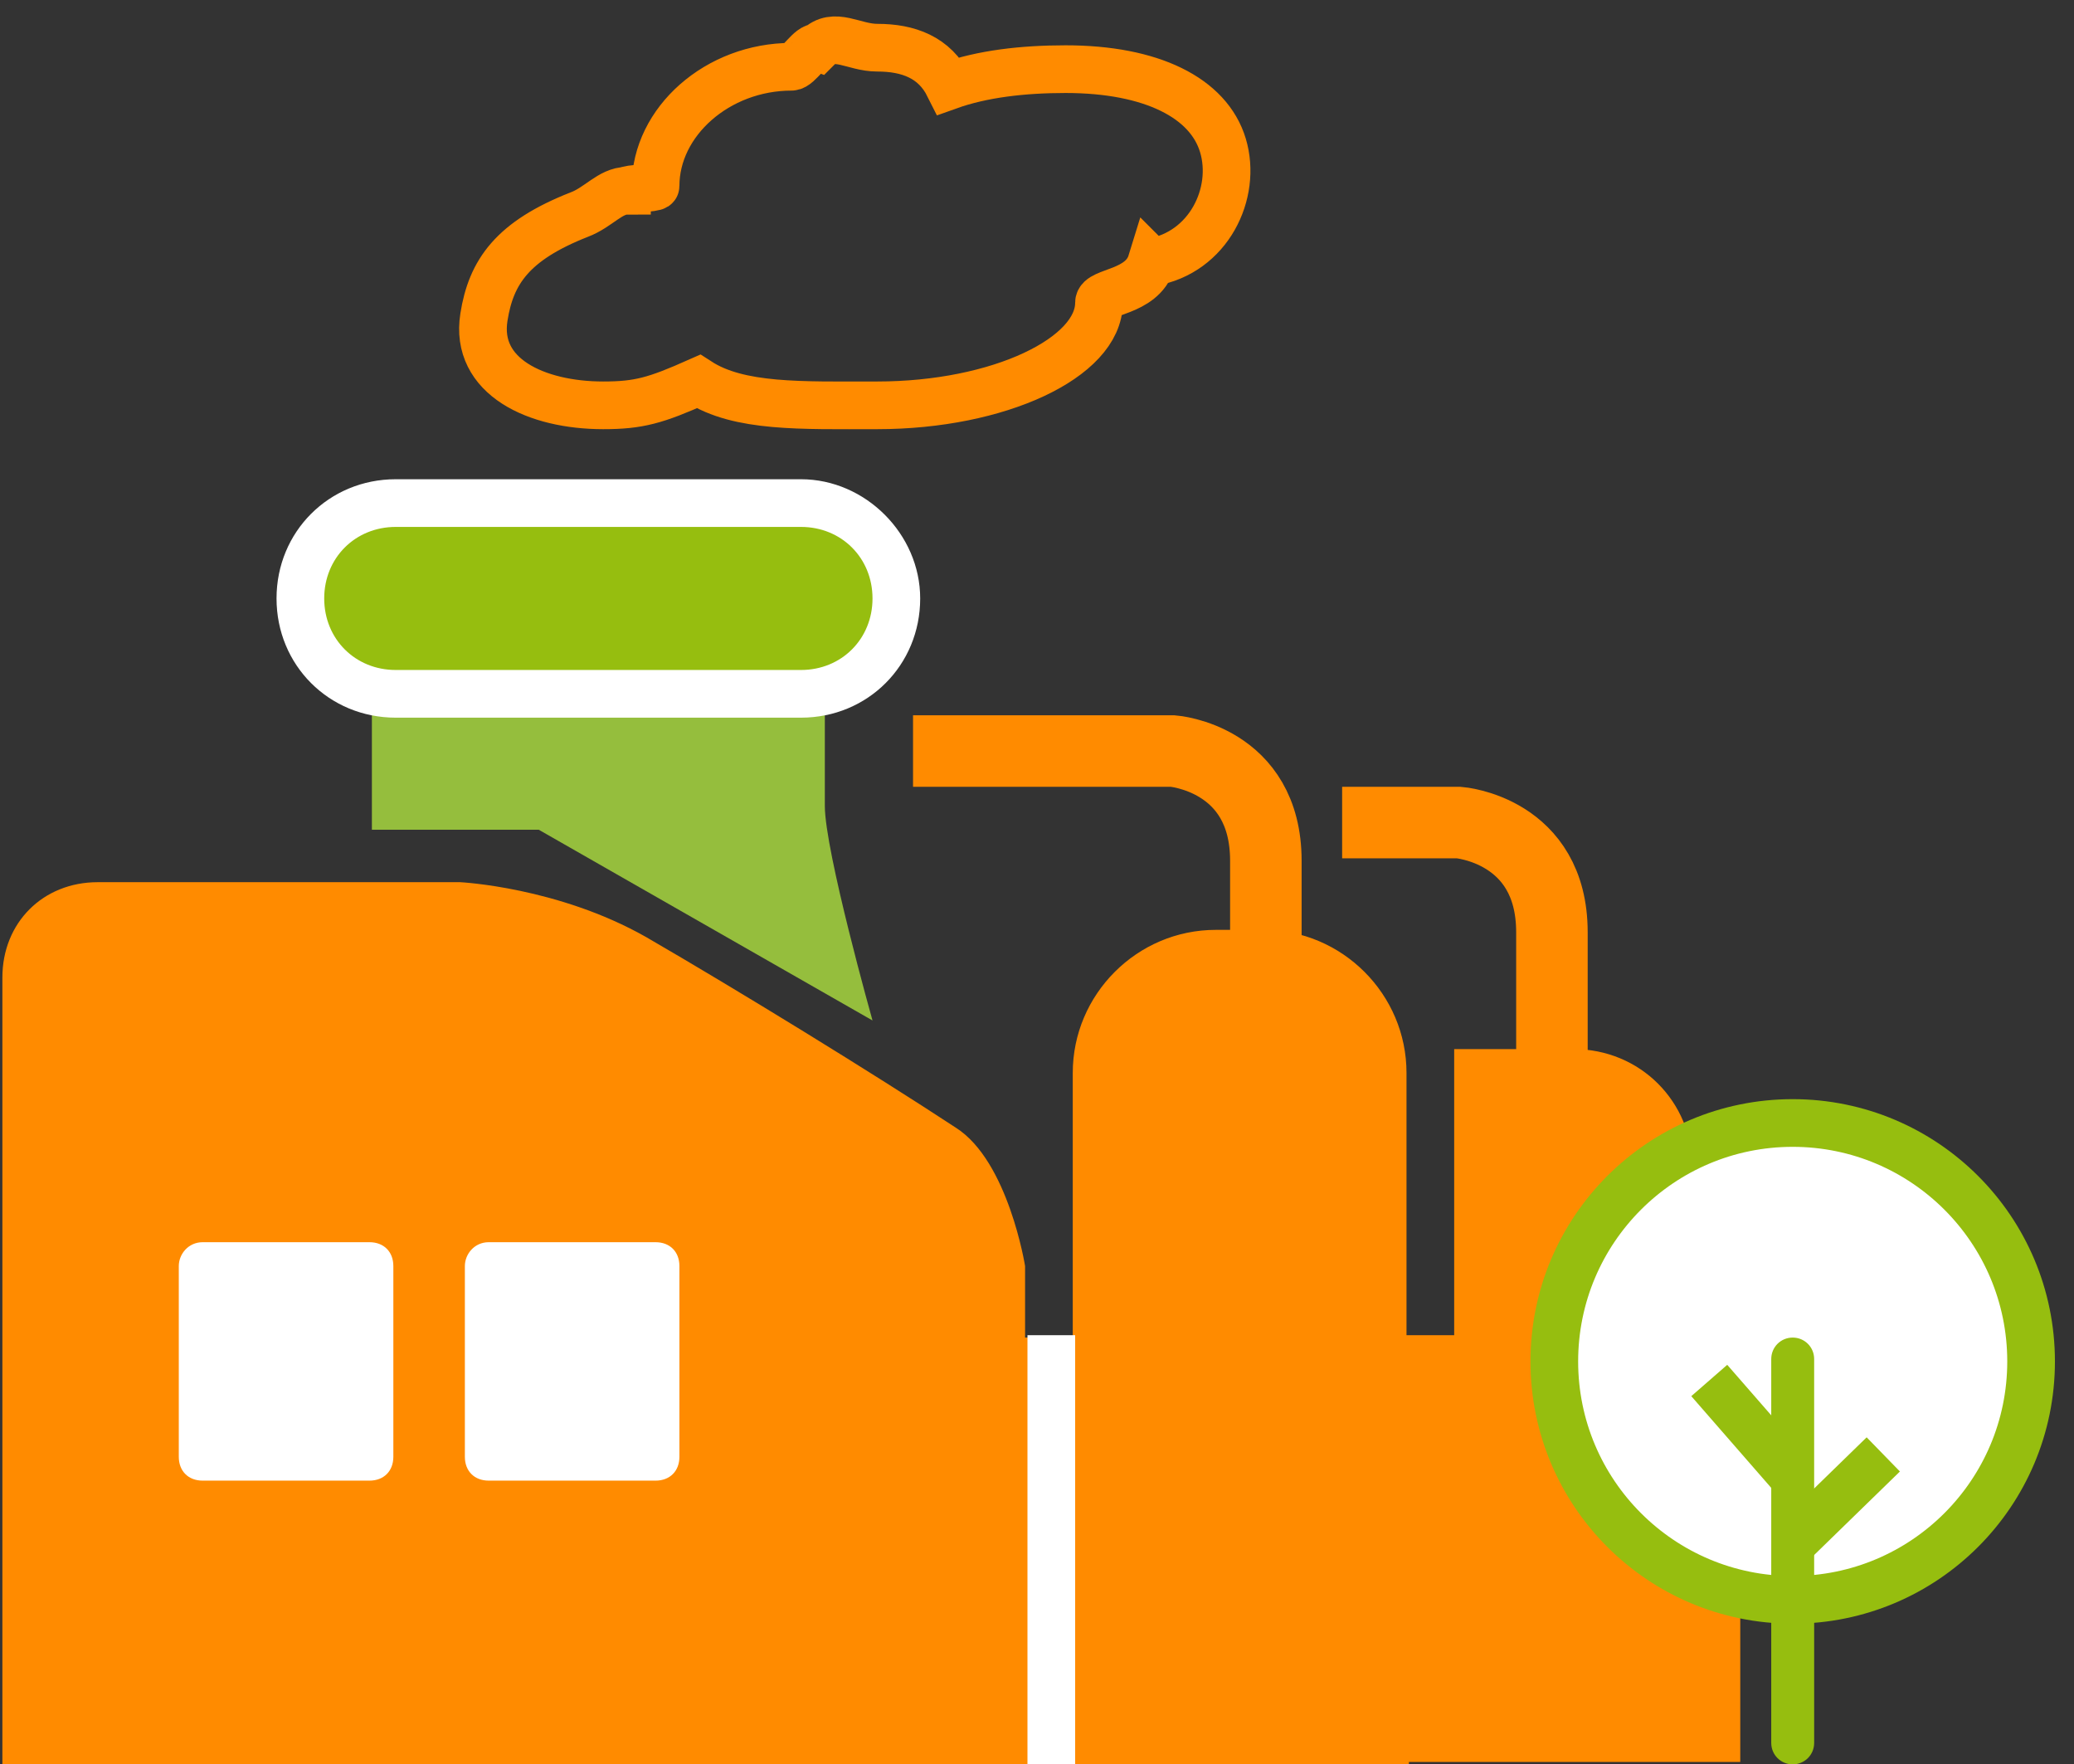 <svg version="1.2" width="87" baseProfile="tiny" xmlns="http://www.w3.org/2000/svg" viewBox="0 0 87 74"><rect x="0" y="0" width="87" height="74" fill="#333333" stroke="none"/><path fill-rule="evenodd" fill="#FF8B00" d="M59.1 74H.1V41c0-2.3 1.7-4 4-4h15.2s4.1.2 7.8 2.3c3.8 2.2 9.5 5.7 13 8 2.2 1.4 2.9 5.8 2.9 5.8v3h2V45c0-3.3 2.7-6 6-6h2c3.3 0 6 2.7 6 6v11h2V44h5c2.8 0 5 2.2 5 5v7.1c1.3.4 2 1.5 2 2.9v14.9H59.1z"/><path fill-rule="evenodd" fill="#95BE3D" d="M15.6 34.8h7l14 8s-2-7.1-2-9v-9h-19v10z"/><circle fill="#FFF" stroke="#96BE0F" stroke-width="2" stroke-miterlimit="10" cx="75.2" cy="57.1" r="10"/><path fill="#96BE0F" d="M75.2 74c-.5 0-.9-.4-.9-.9V57c0-.5.4-.9.9-.9s.9.4.9.9v16.1c0 .5-.4.9-.9.9z"/><path fill="none" stroke="#96BE0F" stroke-width="2" stroke-miterlimit="10" d="M71.7 57.9l3.4 3.9"/><path fill="none" stroke="#96BE0F" stroke-width="2" stroke-miterlimit="10" d="M79 61l-3.8 3.7"/><path fill-rule="evenodd" fill="none" stroke="#FF8B00" stroke-width="2" stroke-miterlimit="10" d="M48.3 11c-.4 1.3-2.2 1.2-2.2 1.7 0 2.3-4.2 4.3-9.3 4.3-3.2 0-5.8.1-7.5-1-1.8.8-2.5 1-4 1-2.8 0-5.4-1.2-5-3.7.3-1.9 1.2-3.2 4-4.3.8-.3 1.3-1 2-1 0-.1 1.2-.1 1.2-.2 0-2.7 2.6-5 5.7-5 .3 0 .8-.9 1.1-.8.7-.7 1.5 0 2.5 0 1.3 0 2.4.4 3 1.6 1.4-.5 3.1-.7 4.9-.7 3.6 0 6 1.2 6.6 3.2.6 2-.6 4.5-3 4.9z"/><path fill-rule="evenodd" fill="#FFF" d="M43.1 56h2v18h-2z"/><path fill-rule="evenodd" fill="#96BE0F" d="M16.6 29.1c-2.2 0-4-1.8-4-4s1.8-4 4-4h17c2.2 0 4 1.8 4 4s-1.8 4-4 4h-17z"/><path fill="#FFF" d="M33.6 22.1c1.7 0 3 1.3 3 3s-1.3 3-3 3h-17c-1.7 0-3-1.3-3-3s1.3-3 3-3h17m0-2h-17c-2.8 0-5 2.2-5 5s2.2 5 5 5h17c2.8 0 5-2.2 5-5 0-2.7-2.3-5-5-5z"/><path fill-rule="evenodd" fill="#FFF" d="M8.5 52.1h7c.6 0 1 .4 1 1v8c0 .6-.4 1-1 1h-7c-.6 0-1-.4-1-1v-8c0-.5.4-1 1-1z"/><path fill-rule="evenodd" fill="#FFF" d="M20.5 52.1h7c.6 0 1 .4 1 1v8c0 .6-.4 1-1 1h-7c-.6 0-1-.4-1-1v-8c0-.5.4-1 1-1z"/><path fill="none" stroke="#FF8B00" stroke-width="3" stroke-miterlimit="10" d="M38.3 31.5h10.9s3.9.3 3.9 4.6v6"/><path fill="none" stroke="#FF8B00" stroke-width="3" stroke-miterlimit="10" d="M56.3 34.5h4.9s3.9.3 3.9 4.6v6"/></svg>
